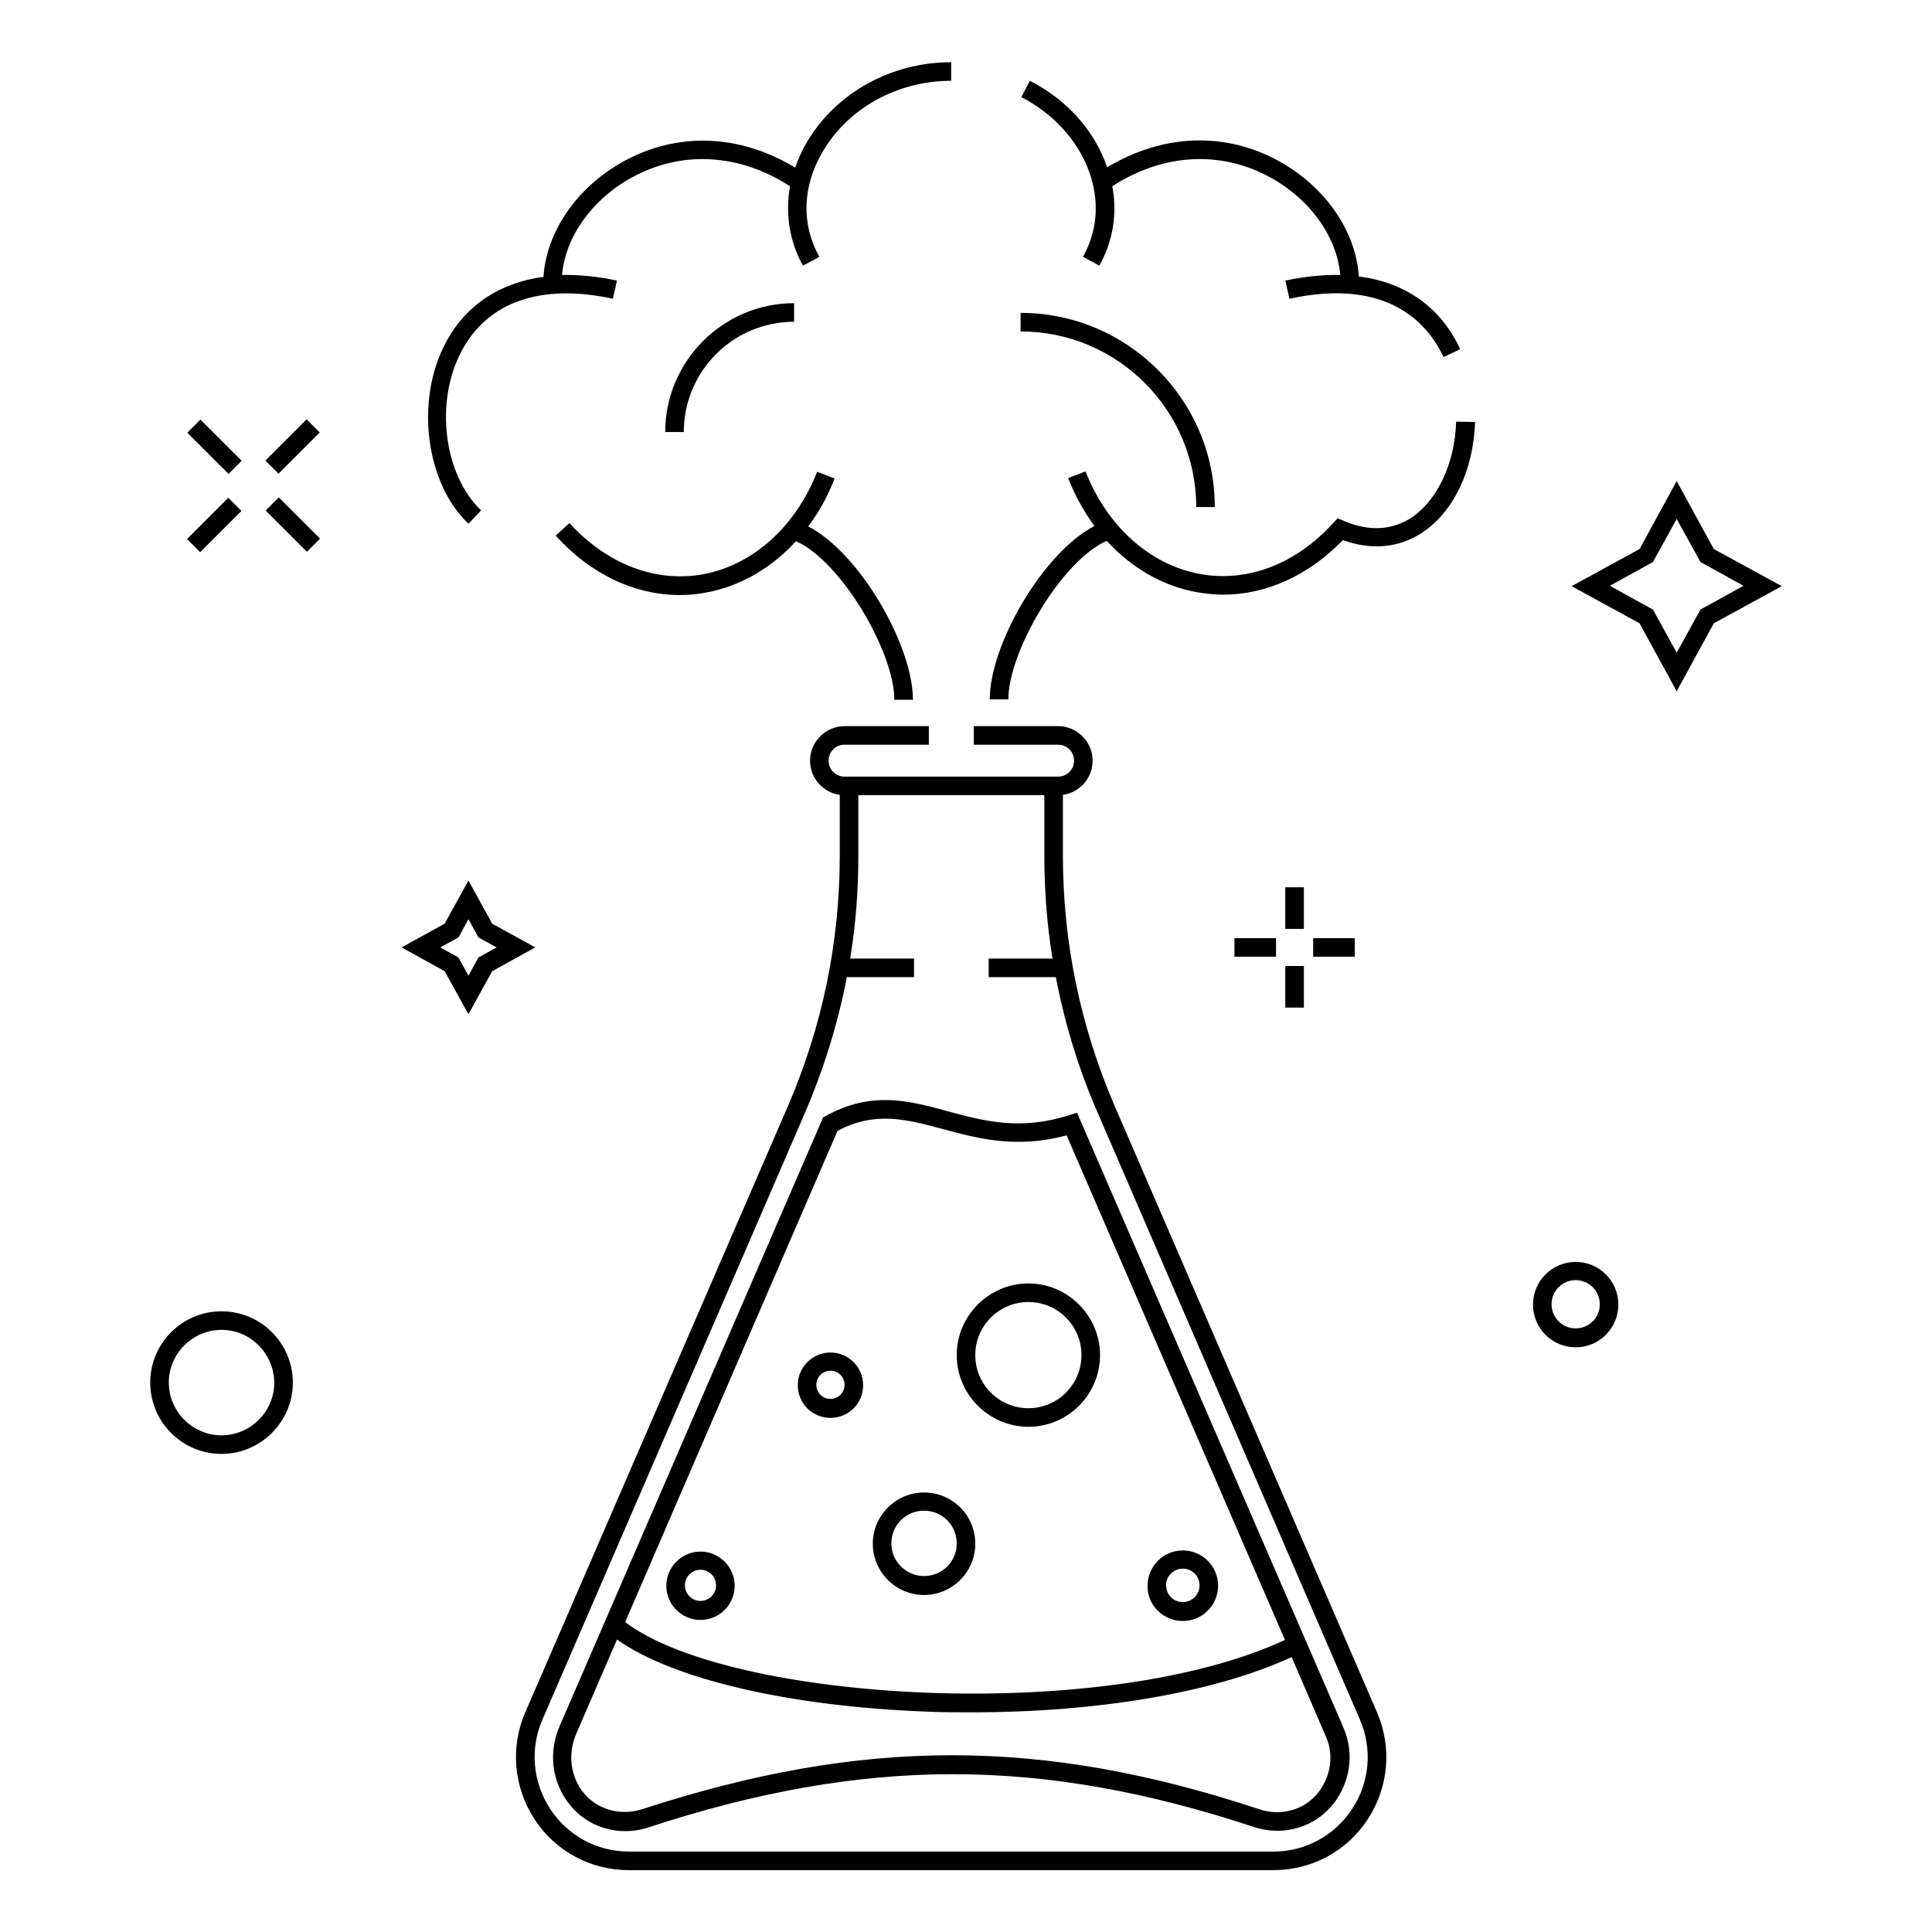 <?xml version="1.0" encoding="UTF-8"?>
<!-- The Best Svg Icon site in the world: iconSvg.co, Visit us! https://iconsvg.co -->
<svg fill="#000000" width="800px" height="800px" version="1.1" viewBox="144 144 512 512" xmlns="http://www.w3.org/2000/svg">
 <g>
  <path d="m193.64 258.67 3.481-3.481 10.926 10.926-3.481 3.481z"/>
  <path d="m214.4 279.3 3.481-3.481 10.926 10.926-3.481 3.481z"/>
  <path d="m193.57 286.85 10.926-10.926 3.481 3.481-10.926 10.926z"/>
  <path d="m214.33 266.05 10.926-10.926 3.481 3.481-10.926 10.926z"/>
  <path d="m484.62 379.14h4.922v11.02h-4.922z"/>
  <path d="m484.62 400h4.922v11.02h-4.922z"/>
  <path d="m471.14 392.62h11.02v4.922h-11.02z"/>
  <path d="m492 392.62h11.02v4.922h-11.02z"/>
  <path d="m598.18 289.5-9.84-18.008-9.84 18.008-18.008 9.84 18.008 9.84 9.84 18.008 9.84-18.008 18.008-9.84zm-3.543 16.039-6.297 11.414-6.297-11.414-11.414-6.297 11.414-6.297 6.297-11.414 6.297 11.414 11.414 6.297z"/>
  <path d="m274.44 388.78-6.301-11.414-6.297 11.414-11.414 6.297 11.414 6.297 6.297 11.414 6.297-11.414 11.418-6.297zm-3.641 8.953-2.656 4.82-2.656-4.82-4.82-2.656 4.82-2.656 2.656-4.82 2.656 4.82 4.82 2.656z"/>
  <path d="m202.71 491.51c-10.43 0-18.895 8.461-18.895 18.895 0 10.43 8.461 18.895 18.895 18.895 10.332 0 18.895-8.461 18.895-18.895-0.004-10.434-8.465-18.895-18.895-18.895zm0 32.863c-7.676 0-13.973-6.297-13.973-13.973 0-7.676 6.297-13.973 13.973-13.973s13.875 6.297 13.973 13.973c0 7.676-6.297 13.973-13.973 13.973z"/>
  <path d="m561.57 478.42c-6.199 0-11.316 5.019-11.316 11.316 0 6.199 5.019 11.316 11.316 11.316 6.297 0 11.316-5.117 11.316-11.316s-5.016-11.316-11.316-11.316zm0 17.617c-3.543 0-6.394-2.856-6.394-6.394 0-3.543 2.856-6.394 6.394-6.394 3.543 0 6.394 2.856 6.394 6.394 0.004 3.539-2.852 6.394-6.394 6.394z"/>
  <path d="m439.36 437c-9.055-21.059-13.676-43.297-13.676-66.223v-16.137c4.43-0.59 7.871-4.43 7.871-9.055 0-5.019-4.133-9.152-9.152-9.152h-22.336v4.922h22.336c2.363 0 4.231 1.871 4.231 4.231 0 2.363-1.871 4.231-4.231 4.231h-56.582c-2.363 0-4.231-1.871-4.231-4.231 0-2.363 1.871-4.231 4.231-4.231h22.34v-4.922h-22.336c-5.019 0-9.152 4.133-9.152 9.152 0 4.625 3.445 8.461 7.871 9.055v16.137c0 22.926-4.625 45.164-13.676 66.223l-69.668 160.79c-4.035 9.25-3.051 19.875 2.461 28.34 5.512 8.461 14.859 13.48 24.992 13.48h170.82c10.137 0 19.484-5.019 24.992-13.48 5.512-8.461 6.496-18.992 2.461-28.34zm62.977 186.37c-4.625 7.086-12.398 11.316-20.859 11.316h-170.82c-8.461 0-16.234-4.231-20.859-11.316-4.625-7.086-5.41-15.941-2.066-23.617l69.57-160.79c5.019-11.711 8.758-23.715 11.121-36.016h17.805v-4.922h-16.926c1.477-8.953 2.164-18.008 2.164-27.258v-16.035h49.297v16.039c0 9.152 0.688 18.301 2.164 27.258h-16.926v4.922h17.809c2.363 12.301 6.004 24.305 11.121 36.016l69.477 160.78c3.344 7.773 2.559 16.629-2.066 23.617z"/>
  <path d="m429.42 438.87-2.164 0.688c-12.988 4.133-22.73 1.477-32.176-1.082-10.332-2.856-20.172-5.41-32.273 1.277l-0.688 0.395-69.766 161.18c-2.856 6.496-2.262 13.777 1.574 19.484 0.195 0.395 0.492 0.688 0.789 1.082 3.543 4.723 9.152 7.379 14.957 7.379 2.066 0 4.035-0.297 6.102-0.984 57.465-18.793 104.01-18.793 160.59-0.098 7.871 2.559 16.336 0 21.156-6.394 0.297-0.297 0.492-0.688 0.789-1.082 3.738-5.707 4.43-12.695 1.672-18.992zm-63.469 4.82c10.035-5.312 18.301-3.051 27.848-0.492 9.152 2.461 19.484 5.312 32.867 1.672l57.859 133.73c-48.02 22.336-146.71 16.531-174.86-4.723zm128.12 174.37c-0.195 0.297-0.395 0.59-0.59 0.789-3.543 4.723-9.84 6.594-15.742 4.625-57.664-19.09-104.99-19.09-163.64 0-5.805 1.871-12.102 0-15.645-4.625-0.195-0.297-0.395-0.492-0.59-0.789-2.856-4.328-3.246-9.84-1.082-14.762l10.727-24.797c14.859 10.527 45.656 17.711 81.969 19.09 4.035 0.195 8.07 0.195 12.004 0.195 33.75 0 64.648-5.312 84.82-14.66l8.855 20.566c2.258 4.723 1.766 9.938-1.086 14.367z"/>
  <path d="m329.64 555.18c-4.922 0-9.055 4.035-9.055 9.055s4.035 9.055 9.055 9.055 9.055-4.035 9.055-9.055-4.133-9.055-9.055-9.055zm0 13.086c-2.262 0-4.133-1.871-4.133-4.133 0-2.262 1.871-4.133 4.133-4.133s4.133 1.871 4.133 4.133c0 2.266-1.867 4.133-4.133 4.133z"/>
  <path d="m457.46 573.58c5.215 0 9.348-4.231 9.348-9.348 0-5.215-4.231-9.348-9.348-9.348-5.215 0-9.348 4.231-9.348 9.348-0.098 5.113 4.133 9.348 9.348 9.348zm0-13.875c2.461 0 4.43 1.969 4.43 4.43 0 2.461-1.969 4.43-4.43 4.43-2.461 0-4.43-1.969-4.43-4.43-0.098-2.363 1.969-4.43 4.43-4.43z"/>
  <path d="m364.08 502.43c-4.723 0-8.66 3.836-8.66 8.66 0 4.82 3.836 8.66 8.66 8.66 4.82 0 8.66-3.836 8.66-8.66s-3.938-8.66-8.66-8.66zm0 12.301c-2.066 0-3.738-1.672-3.738-3.738s1.672-3.738 3.738-3.738c2.066 0 3.738 1.672 3.738 3.738 0 2.062-1.672 3.738-3.738 3.738z"/>
  <path d="m416.53 522.11c10.527 0 18.992-8.562 18.992-18.992 0-10.43-8.562-18.992-18.992-18.992s-18.992 8.562-18.992 18.992c0 10.43 8.559 18.992 18.992 18.992zm0-33.062c7.773 0 14.07 6.297 14.07 14.07 0 7.773-6.297 14.07-14.07 14.07s-14.07-6.297-14.07-14.07c-0.004-7.773 6.297-14.07 14.07-14.07z"/>
  <path d="m388.88 539.53c-7.477 0-13.578 6.102-13.578 13.578s6.102 13.578 13.578 13.578c7.477 0 13.578-6.102 13.578-13.578 0-7.578-6.098-13.578-13.578-13.578zm0 22.141c-4.723 0-8.66-3.836-8.66-8.66 0-4.82 3.836-8.66 8.66-8.66 4.82 0 8.66 3.836 8.66 8.66 0 4.82-3.84 8.66-8.66 8.66z"/>
  <path d="m517.98 281.23c-5.215 3.344-11.219 3.641-17.91 0.789l-1.574-0.688-1.18 1.277c-9.938 10.922-22.828 15.844-35.426 13.48-13.188-2.461-24.5-12.594-30.207-27.16l-4.625 1.77c1.871 4.723 4.231 8.953 6.988 12.695-13.676 7.086-27.75 31.488-27.75 45.953h4.922c0-12.695 14.168-36.801 26.074-42.016 6.496 7.086 14.66 11.906 23.715 13.578 2.363 0.395 4.723 0.688 7.086 0.688 11.414 0 22.633-5.019 31.785-14.465 7.578 2.754 14.762 2.066 20.859-1.871 8.363-5.41 13.777-16.629 14.168-29.422l-5.019-0.098c-0.297 11.023-5.019 20.961-11.906 25.488z"/>
  <path d="m294.91 282.61-3.641 3.344c9.25 10.234 20.961 15.742 32.867 15.742 2.363 0 4.723-0.195 7.086-0.688 9.055-1.672 17.219-6.496 23.715-13.578 11.906 5.215 26.074 29.324 26.074 42.016h4.922c0-14.367-14.07-38.867-27.75-45.953 2.856-3.738 5.215-8.07 6.988-12.695l-4.625-1.77c-5.707 14.562-17.023 24.699-30.207 27.16-12.602 2.266-25.492-2.652-35.43-13.578z"/>
  <path d="m271.49 279.26c-9.938-9.543-12.301-28.734-5.215-42.117 6.887-13.188 21.156-18.105 40.148-13.973l1.082-4.82c-5.117-1.082-10.035-1.574-14.562-1.477 0.887-10.035 7.871-19.977 18.402-25.781 13.188-7.281 28.438-6.496 42.016 2.262-1.277 7.184-0.195 14.562 3.445 21.059l4.328-2.363c-4.82-8.562-4.527-18.695 0.887-27.848 6.789-11.609 19.875-18.793 34.047-18.793v-4.922c-15.941 0-30.602 8.168-38.277 21.254-1.277 2.164-2.262 4.43-3.051 6.691-14.762-8.953-31.293-9.543-45.656-1.574-12.203 6.789-20.27 18.5-21.059 30.504-11.609 1.574-20.762 7.578-25.977 17.613-8.07 15.254-5.215 37.098 6.102 47.824z"/>
  <path d="m433.16 191.09c2.164 7.281 1.477 14.465-2.164 20.961l4.328 2.363c3.641-6.496 4.82-13.777 3.445-21.059 13.578-8.758 28.832-9.543 42.016-2.262 10.527 5.805 17.516 15.742 18.402 25.781-4.527-0.098-9.348 0.395-14.562 1.477l1.082 4.82c26.668-5.805 37 7.184 40.836 15.449l4.43-2.066c-5.117-11.121-14.562-17.711-26.863-19.285-0.789-12.004-8.855-23.715-21.059-30.504-14.367-7.969-30.898-7.281-45.656 1.574-3.246-9.645-10.629-17.91-20.469-22.926l-2.262 4.328c9.148 4.719 15.84 12.492 18.496 21.348z"/>
  <path d="m354.44 229.27v-4.922c-18.793 0-34.145 15.352-34.145 34.145h4.922c0-16.137 13.086-29.223 29.223-29.223z"/>
  <path d="m461.01 278.38h4.922c0-28.438-23.125-51.465-51.465-51.465v4.922c25.68 0 46.543 20.859 46.543 46.543z"/>
 </g>
</svg>